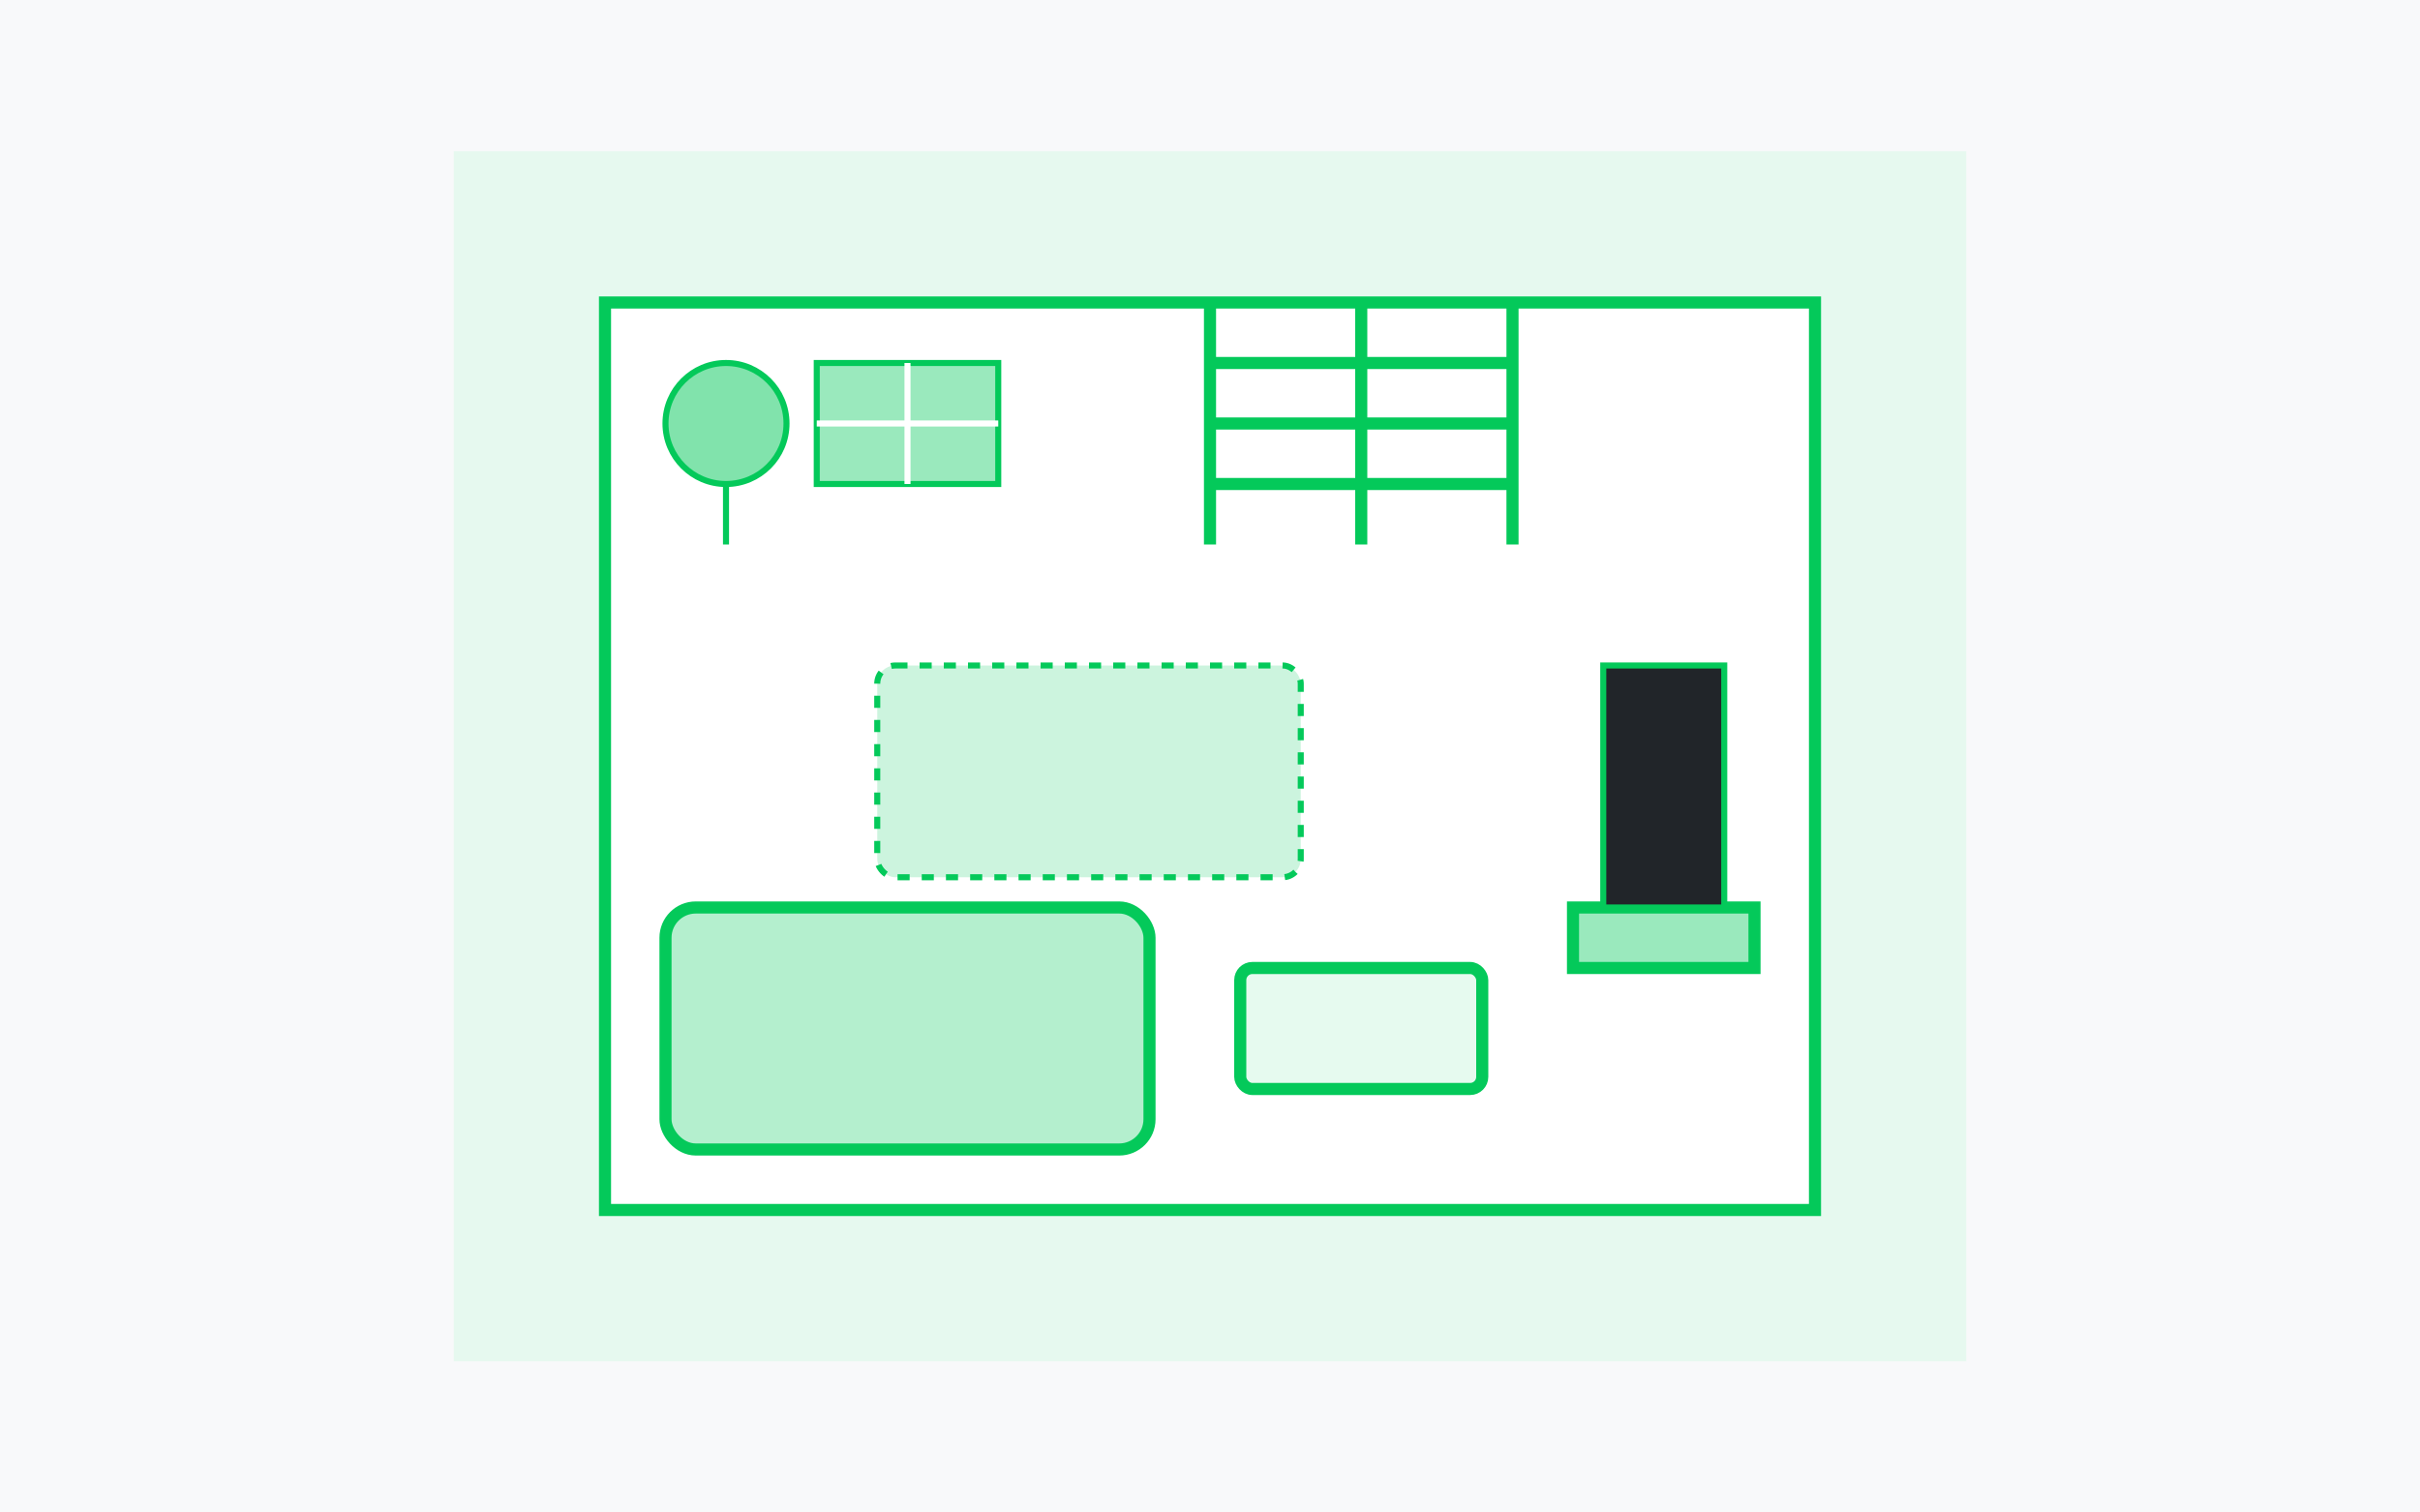 <svg width="400" height="250" viewBox="0 0 400 250" fill="none" xmlns="http://www.w3.org/2000/svg">
  <rect width="400" height="250" fill="#F8F9FA"/>
  <g transform="translate(75, 25)">
    <rect x="0" y="0" width="250" height="200" fill="#E6F9EF"/>
    <!-- Living room outline -->
    <rect x="25" y="25" width="200" height="150" fill="#FFFFFF" stroke="#04c95a" stroke-width="2"/>
    <!-- Sofa -->
    <rect x="35" y="125" width="80" height="40" rx="5" fill="#04c95a" fill-opacity="0.3" stroke="#04c95a" stroke-width="2"/>
    <!-- Coffee table -->
    <rect x="130" y="135" width="40" height="20" rx="2" fill="#04c95a" fill-opacity="0.1" stroke="#04c95a" stroke-width="2"/>
    <!-- TV stand -->
    <rect x="185" y="125" width="30" height="10" fill="#04c95a" fill-opacity="0.4" stroke="#04c95a" stroke-width="2"/>
    <!-- TV -->
    <rect x="190" y="85" width="20" height="40" fill="#212529" stroke="#04c95a" stroke-width="1"/>
    <!-- Rug -->
    <rect x="70" y="85" width="70" height="35" rx="3" fill="#04c95a" fill-opacity="0.2" stroke="#04c95a" stroke-width="1" stroke-dasharray="2 2"/>
    <!-- Plant -->
    <circle cx="45" cy="45" r="10" fill="#04c95a" fill-opacity="0.5" stroke="#04c95a" stroke-width="1"/>
    <path d="M45 55L45 65" stroke="#04c95a" stroke-width="1"/>
    <!-- Window -->
    <path d="M125 25V65" stroke="#04c95a" stroke-width="2"/>
    <path d="M125 35H175" stroke="#04c95a" stroke-width="2"/>
    <path d="M125 45H175" stroke="#04c95a" stroke-width="2"/>
    <path d="M125 55H175" stroke="#04c95a" stroke-width="2"/>
    <path d="M150 25V65" stroke="#04c95a" stroke-width="2"/>
    <path d="M175 25V65" stroke="#04c95a" stroke-width="2"/>
    <!-- Painting -->
    <rect x="60" y="35" width="30" height="20" fill="#04c95a" fill-opacity="0.4" stroke="#04c95a" stroke-width="1"/>
    <path d="M60 45L90 45" stroke="#FFFFFF" stroke-width="1"/>
    <path d="M75 35L75 55" stroke="#FFFFFF" stroke-width="1"/>
  </g>
</svg>
